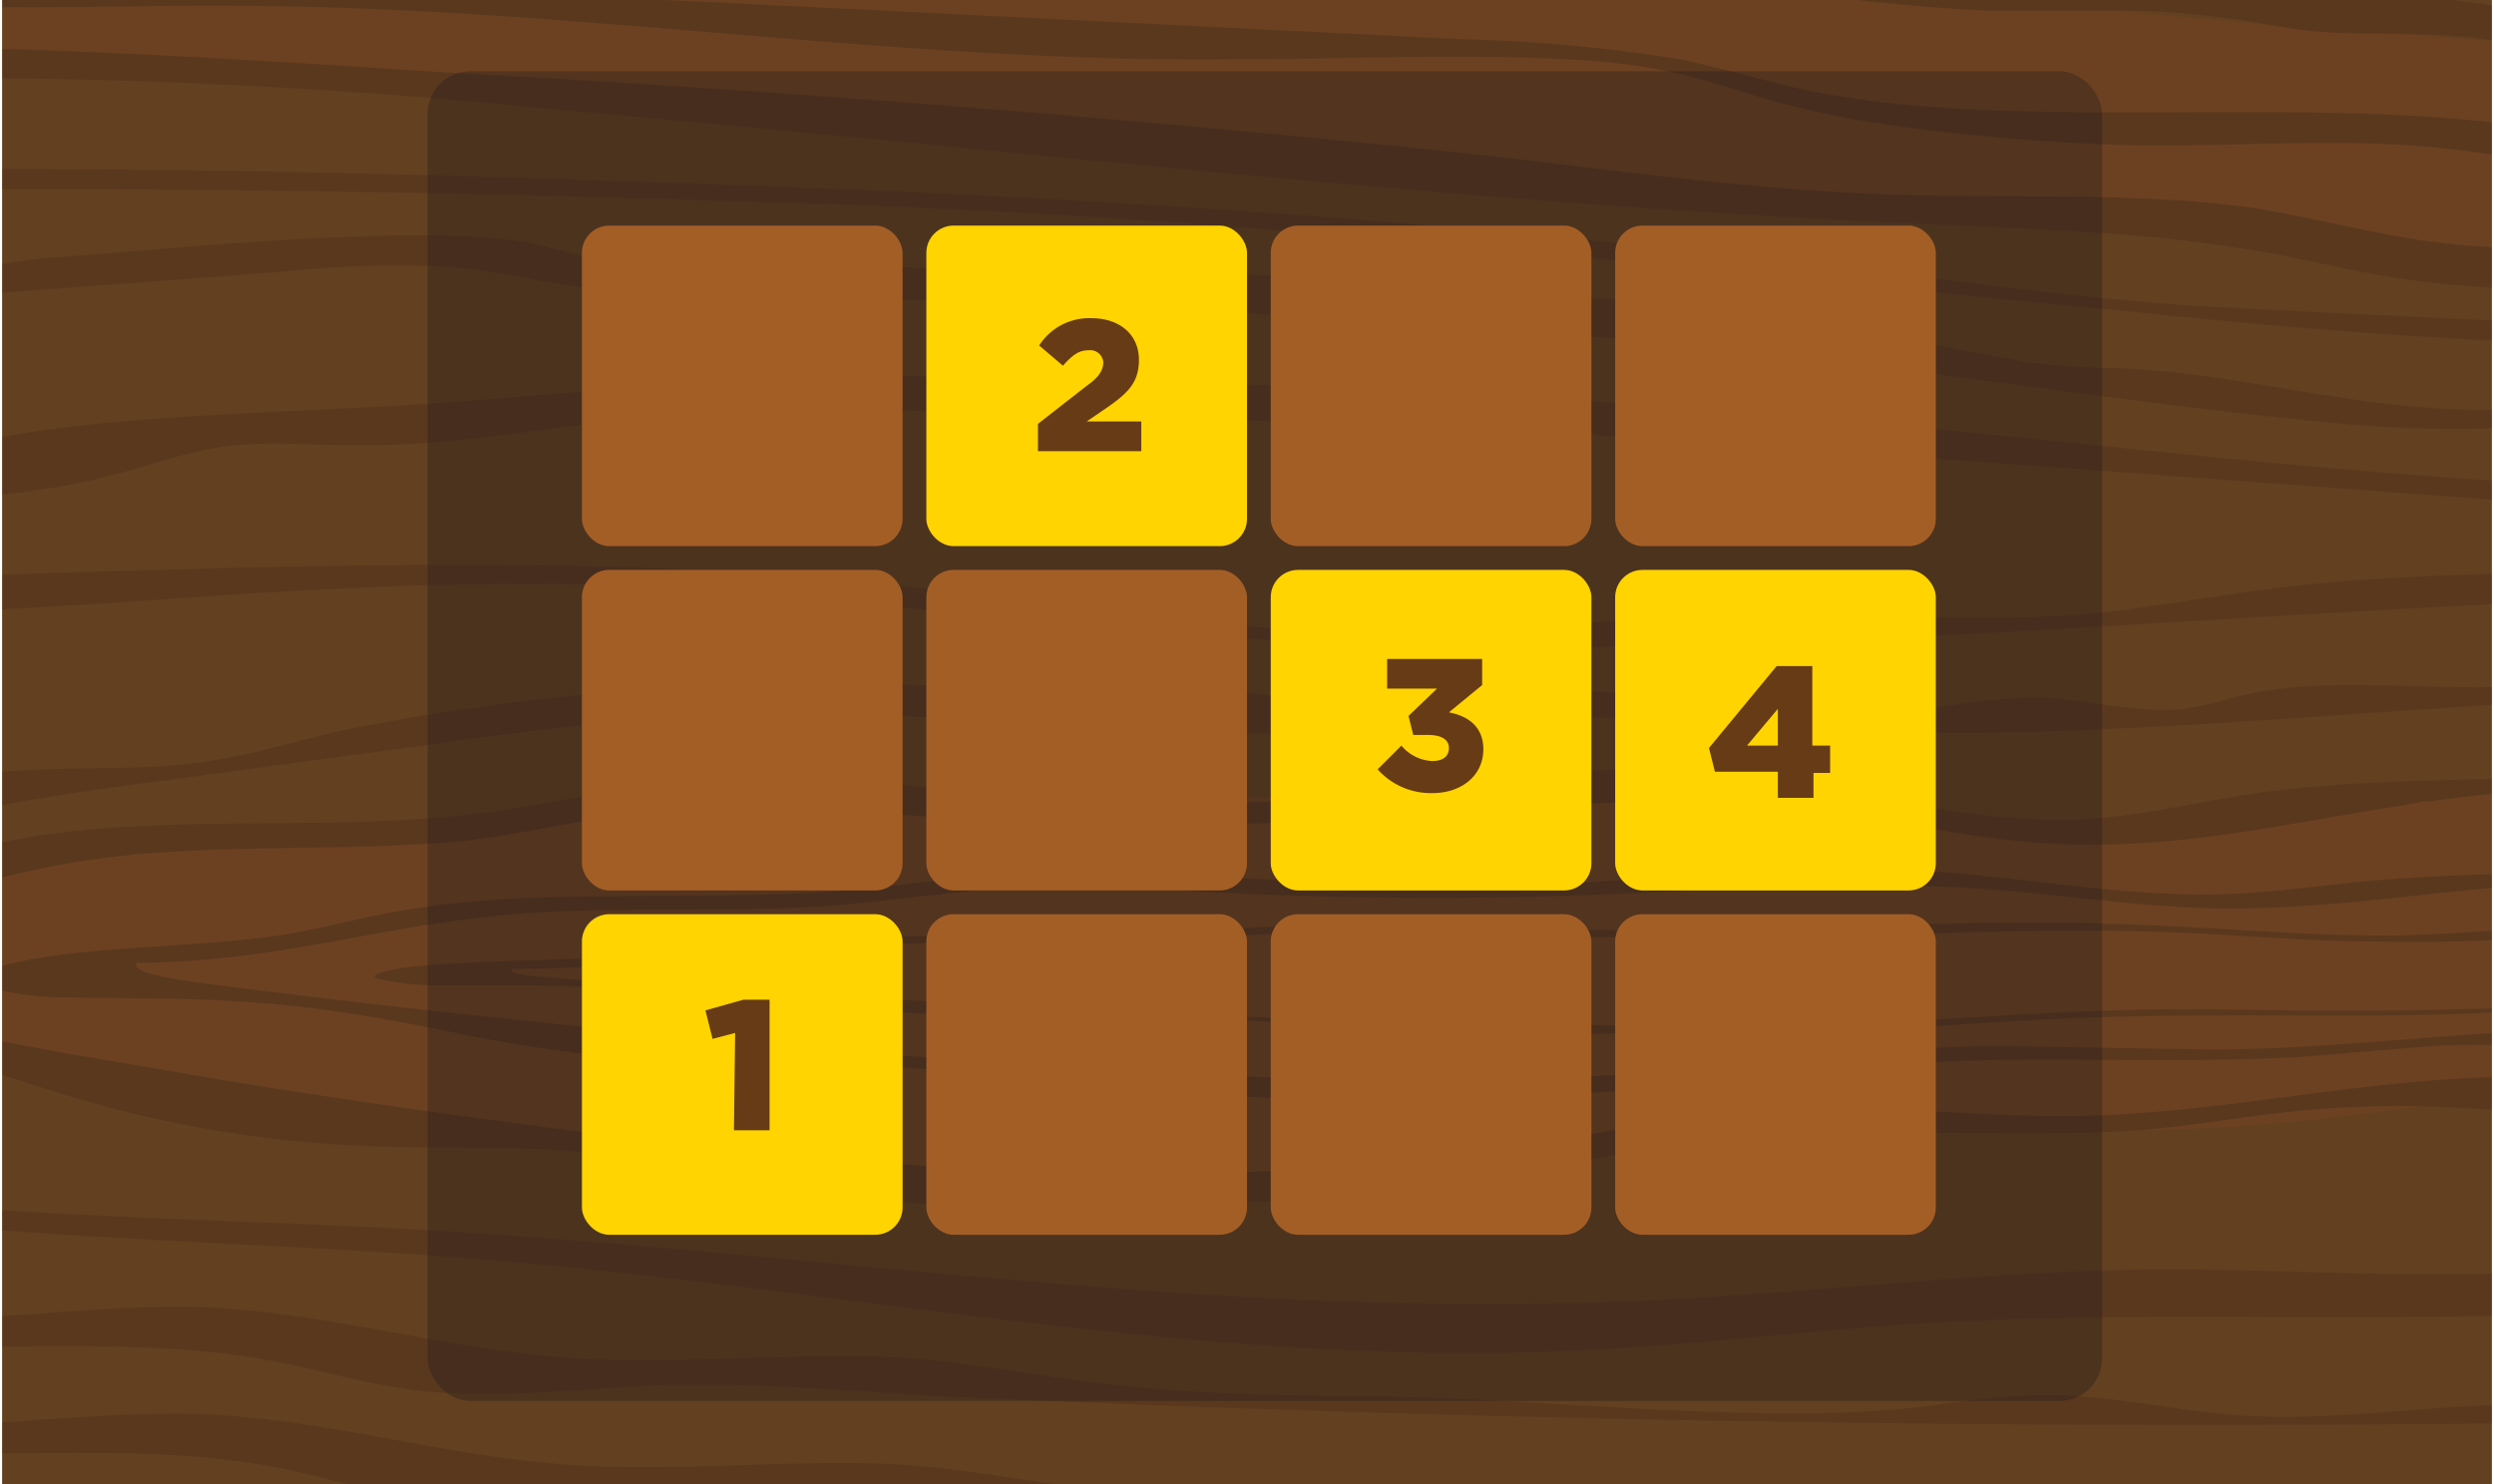 <?xml version="1.0" encoding="UTF-8"?> <svg xmlns="http://www.w3.org/2000/svg" viewBox="0 0 210 125"> <defs> <clipPath id="a"> <path fill="none" d="M.2 0h209.6v125.5H.2z"></path> </clipPath> <clipPath id="b"> <circle cx="329" cy="102" r="23" fill="none"></circle> </clipPath> <clipPath id="c"> <path fill="none" d="M224.2 16h209.6v158.5H224.2z"></path> </clipPath> </defs> <g clip-path="url(#a)"> <path d="M227 0H-17.3C-24.8 0-31 5.2-31 11.4v105.8c0 6.3 6.1 11.4 13.6 11.4H227c7.5 0 13.6-5.1 13.6-11.4V11.4c0-6.3-6-11.4-13.6-11.4z" fill="#523202"></path> <path d="M240.7 8.7v105.8c0 4.1-2.7 7.8-6.7 9.8a15.2 15.2 0 0 1-1.5.6 15.7 15.7 0 0 1-5.5 1H-19.8l-.4-.1h-.3l-.8-.2-.5-.2-.5-.2h-.2l-.7-.3-.3-.1h-.2l-.2-.2h-.2l-.6-.4-.5-.3-1-.6-.3-.2-.1-.1a12.9 12.9 0 0 1-1.1-1l-.3-.3a24 24 0 0 1-.5-.5l-.2-.3-.3-.4-.2-.4-.2-.2-.2-.4-.2-.2-.3-.9-.2-.2v-.3l-.3-.9-.1-.5-.1-.4a9.6 9.6 0 0 1-.1-1.5V6.8a9 9 0 0 1 .4-1.3v-.2l.3-.6.2-.4.3-.6a12.9 12.9 0 0 1 6.2-5.2l.7-.3 1-.3h.3l.5-.2h.3l.2-.1h.3l.6-.1H227a16.4 16.4 0 0 1 1.9 0 16.1 16.1 0 0 1 2 .4 13 13 0 0 1 9 7v.2l.2.3.2.6v.3l.2.4v.6a3.6 3.6 0 0 1 0 .4.5.5 0 0 1 0 .1v.4a.7.7 0 0 1 0 .1c.2.1.2.3.2.4z" fill="#945c23"></path> <path d="M240.7 65v28.6l-3.6-.3a198.2 198.2 0 0 0-33-.1c-4.5.5-9 1.2-13.5 1.5-3.4.3-6.8.4-10.3.5h-19.6l-4.5.2c-5.9.3-11.7.8-17.4 1.5-13.6 1.4-27 3.3-41 3.6-28 .7-53-4.9-78.8-9.5L4.9 88.6A294 294 0 0 0-26.6 85a42.6 42.6 0 0 1-4.3-.4V81l2.5-.7 1.7-.4 24.3-6c11.7-3 26.9-2.3 39.6-4 4-.5 7.6-1.3 11.5-1.8a156.3 156.3 0 0 1 16.9-.7l24.8-.1 19.2-.2 34.6-.2a84 84 0 0 1 12.3.5c3.8.6 6.9 1.6 10.6 2.3 11.6 2 24.8-.7 37-2.2h.4c5-.7 10-1 15-1.4l13.4-.8zm0-56.3V23l-2.4-.1c-11.2-.5-23 .4-33.7-.8-5.3-.6-10-1.8-15-2.6-13.8-2.2-29.8-2.1-45-3-17.5-.8-34.1-3-51-4.9A920.7 920.7 0 0 0 2.4 6c-11-.1-22 0-33 .4l.3-.8v-.2l.3-.6.2-.4v-.1l.3-.5A11.8 11.8 0 0 1-26.8.5a13.9 13.9 0 0 1 3.4-2l.7-.3 1-.3h.4l.5-.1h.3l.3-.1h.2l.6-.1.4-.1h158.2l5.9.5 34 3 9.7.9q7.3.6 14.7 1l4.1.4q16.1 1.1 32.4 1.9l.1.2.3.6v.4l.2.4v.5a.4.4 0 0 1 0 .1v.4a.7.7 0 0 1 0 .1v.4a.4.4 0 0 1 0 .1c.2 0 .2.2.2.3z" fill="#a35e26"></path> <path d="M240.7 21v3c-12.9.1-26 1.2-37.6-.4-5.2-.7-9.6-2-14.6-2.7-8-1.3-17-1.6-25.7-2-40-1.7-78.3-6.4-117.4-9.8A490.7 490.7 0 0 0-8.3 6.6c-8.2.2-15.5.7-22.6 1.4V6.8l.2-.5.2-.8v-.3l.3-.5.2-.4v-.1c22.8-1 46.4.5 69.1 2a1687 1687 0 0 1 87 7c11 1.3 21.8 2.8 33.3 3.2 9.9.3 20.3-.2 29.5 1 7.1 1 13.1 3.1 20.9 3.4 4.1 0 8.2-.3 12.3-.4a146.3 146.3 0 0 1 18.6.7zm0 7v1.4h-8a533 533 0 0 1-52.7-3.1C141.3 22.6 103.7 18 63.5 17a1862 1862 0 0 0-94.5-.8v-1.5c28-.9 56.4-.4 84.5.6 22.5.7 45 1.8 67 3.7 9.8.8 19.5 1.9 29.2 2.9 13 1.3 24.2 3.3 37.7 4 16.5.8 33.1 1.7 49.8 2h3.5zm0-14v2.7a145.8 145.8 0 0 1-17.6-1.2c-6-1-11.1-2.4-17.4-3-8.8-1-18.4 0-27.6-.3-7.9-.3-18.6-1.3-25.2-2.8-7.8-1.7-10.4-3.9-21-4.4-9.3-.5-18.7 0-28 0C75.6 5.3 49 .7 21 .5 13.9.4 6.7.7-.5.6-9.8.5-18.4.4-26.8.6a13.9 13.9 0 0 1 3.4-2.1l.7-.3 1-.3h.2c28-.3 56 1.1 83.9 2.4l60.7 3A135 135 0 0 1 141.5 5c3.8.8 7 1.8 10.6 2.6 15.3 3.2 35.7 1 53.4 2.3 10.6.8 20 2.9 30.6 3.8 1.5.2 3 .3 4.6.3zm-.1-6.8c-7-.1-14-.5-19.6-1.6-4.4-.9-8.6-2-13.5-2.5l-3-.2h-1.1c-3-.1-6 0-8.9-.3-2-.2-3.8-.6-5.7-.9l-3.2-.4a62.6 62.6 0 0 0-6.6-.4h-11.8c-10.2-.5-21-2.2-31.4-3.6h30.7c7.7.1 15.4.3 22.8.9 14.6 1 27.8 3.6 42.4 4.8l7.4.5a9.8 9.8 0 0 1 .7 1.4l.1.1.1.3.2.6.1.4.1.3v.2l.2.4zm.1 33.9v2.2c-10.8.2-21.5-.6-32-1.3l-61-4.5c-22-1.6-40.3-2-62.8-2.7-9.9-.3-20-.6-29.7.3-8.5.7-16.4 2.5-25.3 2.4-3.4 0-6.7-.3-10 0-4 .4-6.8 1.6-10 2.4-10.8 3-26.1 2.5-40.9 2.8v-2.5a120.2 120.2 0 0 0 16.7-.6c5.3-.6 9.5-2 14.5-2.8 11-2 24.7-2 37.2-2.9 14-1 24.6-2.4 39.5-2.2 21.9.2 43.6 1.2 65 2.6 31.6 2.2 65.7 7.8 98.4 6.9z" fill="#864f22"></path> <path d="M240.7 33.2v2.4q-14.4 0-28.7.4a113 113 0 0 1-13.6-.2C178 34 158.1 30.3 137 28.6A1063 1063 0 0 0 64.9 25a134.2 134.2 0 0 1-15.2-.7c-4-.5-7.5-1.4-11.5-1.8a90 90 0 0 0-14.5.4L-31 27v-3c8.4-.4 17.9.4 26-.8 3-.5 5.9-1.2 9.2-1.5 10.1-.7 31.2-3 40.6-1.2l6.5 1.6c6.4 1.1 14 .2 21.1.3 7.5 0 14.9 1.3 22.4 1.1 2.7 0 5.3-.3 8-.4 7.6-.1 13.8 1.5 21 1.8 5.8.3 10.8 0 16.7.6 11.6 1.1 19.8 3.2 30.2 5a60 60 0 0 0 7.8.5c10.4.5 19.1 3.3 29.5 3.5 7.1.2 14-1 21-1.2l11.7-.1zm0 14.3v2q-14.5.5-29 1.3c-14.1.7-28.1 1.6-42.1 2.4-22 1.2-44.3 2-66 .5-18.6-1.2-36.4-4-55.2-4.5-12.6-.2-25.2.6-37.6 1.5L-31 53.2v-3.6l9.5-.4c15.6-.6 31.3-1.2 47-1.5 16-.3 32.5-.2 48.1 1.4 12.7 1.3 24.8 3.6 37.8 4s26.2-1.3 39.4-1.3c8 0 16.2.5 24 0 5.6-.5 10.8-1.5 16.3-2.2 7.7-1 15.8-1.2 23.9-1.4zm0 15.1v2.6l-7.5.3-13.6.6c-5.1.3-10.2.7-15 1.4h-.5l-1.5.3c-9.4 1.4-18.6 3.7-28.7 3.3-8.2-.3-15.3-2.3-23.3-3.2-11.3-1.1-23.2.3-34.8 1a281.7 281.7 0 0 1-40.1-.3 125.7 125.7 0 0 0-16-.8c-7.3.4-13.4 2.1-20.4 3-10 1-21 .2-30.8 1.5-13 1.7-22 7-35.3 7.7h-1.5a.9.9 0 0 0 0 .4c0 1.3 3.4 2.2 6.4 2.9Q-8.8 86 4.9 88.6l14 2.4q13.6 2.2 27.5 4c24.7 3.2 52 5.6 76.7 2.2 10-1.3 19.4-3.6 30-3.8 7.1-.2 14.3.7 21.5.6 13.3-.2 25.5-3.5 38.8-3.3 6.7 0 13 1 19.6 1.5 2.5.2 5 .3 7.7.3V95h-12.2c-8.2-.5-16.3-1.6-24.4-1.8a80.8 80.8 0 0 0-8.5.2c-4.3.3-8.3 1-12.5 1.5l-2.8.3c-7.9.5-16 .1-24.2.2a108.7 108.7 0 0 0-17.3 1.4c-5.6.9-10.9 2-16.3 3-8.5 1.4-17.5 1.4-26.8 1.8a148.7 148.7 0 0 1-34.3-2.3c-4-.8-7.7-1.7-12-2.2-5.2-.6-10.8-.4-16.2-.5a101.9 101.9 0 0 1-27.5-4.3C-4.9 89-12.3 86-27 85.7h-3.8V78c5.4-.7 11.5-1.2 16.4-2.4 4.5-1 7.8-2.7 12-4 12.3-3.5 27.9-1.4 42-3 5.8-.7 11-2 17-2.7 11-1.1 22.5.7 34 1.5a130.2 130.2 0 0 0 19-.1c11.8-1 23.3-3.2 35-2.3 10.7 1 20.1 4.5 31 4 6-.4 11-1.9 16.8-2.5 14.5-1.6 27.6 0 41.7-2.9a61.8 61.8 0 0 1 6.7-.9z" fill="#864f22"></path> <path d="M240.7 54.6v2.7l-43.2 2.9c-14.5 1-29.2 2-43.7 1.3-8-.4-16-1.3-24.1-1-3.7.2-7.4.7-11 1-19.2 1.3-38.6-2-58-1.3a253 253 0 0 0-24.3 2.5l-22.3 3c-4.5.6-9 1.2-13.3 2-4 .8-7.6 1.8-11.8 2.3-6 .7-12.3.5-18.4.9l-1.6.1v-2c4.6-.1 9.3 0 13.7-.5 6-.7 10.5-2.7 16.5-3.4 5.1-.6 10.8-.2 16-.7s9.6-2 14.2-3a206 206 0 0 1 48-3.7c8.1 0 16.8.1 24.8.5 6.9.3 15.3 2 22.2 1.1 2-.2 3.7-.8 5.7-1 7.6-.8 14.5 2.4 22.4 2.5 7 0 13.2-2.3 20.1-2 3.9.3 7.6 1.3 11.4.9a34 34 0 0 0 4.2-1c7.9-2 16.8-.3 25.1-1 6.7-.5 12-2.1 18.9-2.6l8.5-.5zm0 50.4v3.9c-8 .7-16 1.4-24 1.7-17.9.8-36-.2-53.8.8-10.5.6-20.8 2-31.4 2.4-31 1.2-60.1-5.2-90.6-7.7-24.4-2-51.3-1.6-71.8-7v-1.6c18.3 5 42.7 4.8 65 6 34.5 1.9 68.3 7.6 103 6.1 14.9-.6 29.3-2.5 44.3-2.7 10.3 0 20.5.7 30.7.3 6.8-.2 13.4-.9 20-1.5l8.6-.6z" fill="#864f22"></path> <path d="M240.5 116.3a10 10 0 0 1-1.2 3.1 2333.5 2333.5 0 0 1-160.2-1.8c-8-.5-16.2-1.2-24.3-.9-6.3.3-12.7 1.1-18.9.5-5-.5-9-1.9-13.7-2.7-12.3-2.2-27-.2-40.1-1.6-4.2-.4-8.1-1.2-12.4-1.6h-.7v-2c6.5.2 12.6 1.5 19.2 1.8 9.6.5 19.3-1.3 29-1 11 .5 20.3 3.6 31.2 4.3 9.4.6 19-.6 28.4 0 5.8.5 11.2 1.6 16.8 2.2 6.7.8 13.7.9 20.6 1 14.7 0 32.3 2.4 46.6 1 3.5-.4 7-1 10.7-1.1 6-.1 11.2 1.3 17 1.7 8.6.6 17-1.1 25.7-.9 1.8 0 3.5.2 5.2 0a56.7 56.7 0 0 0 7.3-1.2 70.4 70.4 0 0 1 13.8-.8zM98 126H69.5a152.9 152.9 0 0 0-19.4 0H34c-4.2-.7-7.7-1.9-11.8-2.6C9.9 121.3-5 123.3-18 122c-3.8-.4-7.3-1.1-11.1-1.5l-.3-.4-.1-.2-.3-.4-.1-.3-.4-.8v-.2c6.2.4 12 1.6 18.4 1.9 9.6.4 19.3-1.3 29-1 11 .5 20.3 3.6 31.2 4.3 9.4.6 19-.6 28.3 0 5.9.5 11.2 1.6 17 2.2q2.1.3 4.3.4zM11.5 81.1c-.5.8 2.7 1.3 5.5 1.7a1211 1211 0 0 0 59 6.1c21.4 1.7 45 3 66.2 1.2 8.6-.7 16.8-1.9 25.9-2l18.6.3c11.5-.1 22-1.8 33.5-1.7 5.8 0 11.3.5 17 .8h3.5V89h-7.4c-9.6-.3-19-1.3-28.4-.9L194 89c-9.7.6-20.2 0-30 .4-8 .4-15 1.4-22.3 2.1s-15 .8-23 1A210 210 0 0 1 89 91.1c-3.4-.3-6.7-.8-10.3-1-4.6-.4-9.4-.3-14-.3a142.3 142.3 0 0 1-23.8-2.3c-9.1-1.8-15.5-3.3-28.3-3.4l-8-.1c-2.6-.1-5.2-.6-5.9-1.2s.6-1.3 2.5-1.7c5.8-1.4 15.3-1.3 22.2-2.3 3.9-.6 6.8-1.5 10.4-2.1 10.6-1.9 24-.8 36.1-1.6 5.1-.4 9.6-1.1 14.8-1.4 12.4-.8 25.2 1 38 1s25.3-2 38-1.4c9.3.4 17.4 2.3 26.9 2 5-.2 9.5-1 14.4-1.3 12.5-.9 23.8 0 36-1.5l2.7-.3v1.2l-3.4.1c-9 .2-18 .5-26.5 1.2-8.2.7-16 2-24.8 1.8-7-.2-13.2-1.3-20-1.7-9.9-.6-20.2.1-30.2.5-11.5.5-23.3.4-34.6-.2-4.6-.2-9.2-.5-13.8-.4-6.3.2-11.6 1.1-17.6 1.6-8.6.6-18.1 0-26.6.7-11.6 1-19.5 4-31.7 4.1z" fill="#864f22"></path> <path d="M43.1 81.7c-.4.4 2.5.6 5 .8 17 1.2 34.7 2.1 53 3 19.2.7 40.5 1.3 59.6.5 7.7-.4 15-1 23.2-1 5.6 0 11.2.2 16.8.1 10.3 0 19.8-.8 30.1-.8l9.9.2v.8c-8-.1-15.9-.5-23.7-.3-3.4 0-6.5.3-9.8.4-8.7.3-18 0-27 .2-7 .1-13.4.6-20 1s-13.5.3-20.7.4c-9 .2-18.5 0-26.7-.5-3-.2-6-.5-9.2-.6L91 85.8c-7.8 0-15.4-.5-21.4-1A210.9 210.9 0 0 0 44.1 83H37a22.2 22.2 0 0 1-5.3-.6c-.6-.3.6-.6 2.3-.9 5.1-.6 13.7-.6 20-1l9.3-1c9.5-1 21.6-.5 32.5-.8 4.5-.2 8.6-.6 13.2-.7 11.2-.4 22.7.5 34.2.4s22.8-1 34.2-.6c8.3.2 15.6 1 24.1 1 4.6-.1 8.6-.5 13-.6 9.2-.4 17.6-.2 26.3-.5v.3c-6.3 0-12.5.2-18.4.5-7.3.4-14.4 1-22.2.8-6.4 0-12-.6-18.1-.8-8.8-.3-18 .1-27.1.3a806 806 0 0 1-43.5-.3c-5.6.1-10.4.6-15.8.8-7.8.2-16.4 0-24 .3-10.5.5-17.6 2-28.6 2z" fill="#864f22"></path> <path d="M240.7 8.3a.7.7 0 0 0 0-.1v-.4a.5.5 0 0 0 0-.1 3.6 3.6 0 0 0 0-.4l-.1-.5c-.1-.2 0 0 0-.2l-.1-.3-.1-.4-.2-.6-.3-.3v-.1a13 13 0 0 0-9-7 16.1 16.1 0 0 0-2-.4 16.4 16.4 0 0 0-1.9-.2H-19.5l-.6.1h-.2l-.3.1h-.2l-.6.2h-.2l-1 .4-.8.2a12.9 12.9 0 0 0-6.2 5.3l-.3.6-.2.4-.2.5v.3a9 9 0 0 0-.4 1.2v4-1.3a9 9 0 0 1 .4-1.2v-.3l.2-.5.2-.4.3-.6a12.9 12.9 0 0 1 6.2-5.2l.8-.3 1-.3.2-.1.6-.1.2-.1h.5l.6-.1.5-.1h246a16.4 16.4 0 0 1 1.9.1 16.1 16.1 0 0 1 2 .4 13 13 0 0 1 9 7v.1l.1.4.2.6.1.4.1.3c.1.1 0 .1 0 .2v.4a3.6 3.6 0 0 1 0 .4.5.5 0 0 1 0 .1v1-2.7c.3-.1.3-.3.3-.4z" fill="#c49931" opacity=".6"></path> </g> <path fill="#1a171b" opacity=".4" d="M.2 0h209.6v125.5H.2z"></path> <g clip-path="url(#b)"> <g clip-path="url(#c)"> <path d="M451 16H206.7c-7.5 0-13.7 6.5-13.7 14.4V164a14 14 0 0 0 13.6 14.4H451c7.5 0 13.6-6.5 13.6-14.4V30.4A14 14 0 0 0 451 16z" fill="#523202"></path> <path d="M464.7 27v133.6A14.7 14.7 0 0 1 458 173a13.8 13.8 0 0 1-1.5.8 12.8 12.8 0 0 1-5.5 1.2H204.8l-.6-.2h-.4l-.3-.1-.8-.2-.5-.2-.5-.2-.2-.1-.7-.3-.3-.2-.2-.1-.2-.1-.2-.1-.6-.4-.5-.4-1-.8-.3-.3-.1-.1a14.4 14.4 0 0 1-1.1-1.2l-.3-.4-.5-.7-.2-.4-.3-.5-.3-.5-.1-.3-.2-.5-.2-.3-.4-1v-.4c0-.2-.1-.2-.2-.3l-.2-1c0-.4-.1-.5-.2-.7v-.5a15.2 15.2 0 0 1-.1-1.9V24.5a13.8 13.8 0 0 1 .5-1.5v-.3l.3-.7.2-.5.3-.7a14.2 14.2 0 0 1 6.2-6.7l.7-.3 1-.4.3-.1.5-.2h.3l.2-.1.3-.1.6-.1h.5l.6-.1H451a12.7 12.7 0 0 1 3.9.5 14.1 14.1 0 0 1 9 9v.1l.1.4.2.8.1.4.1.5v.2l.1.5a.9.9 0 0 1 0 .2v.4a.8.8 0 0 1 0 .2v.5a1 1 0 0 1 0 .1c.2.2.2.4.2.5z" fill="#945c23"></path> <path d="M464.7 98v36.2l-3.6-.3a157.3 157.3 0 0 0-33-.2c-4.5.6-9 1.5-13.5 2-3.4.3-6.8.5-10.3.5-6.5.2-13 0-19.6.1l-4.5.3c-5.9.3-11.7 1-17.4 1.8-13.6 1.8-27 4.2-41 4.6-28 .8-53-6.2-78.8-12-4.7-1.2-9.4-2.2-14.1-3a235.3 235.3 0 0 0-31.5-4.4 34 34 0 0 1-4.4-.6v-4.6l2.6-.8 1.6-.5 24.4-7.7c11.7-3.6 26.8-2.8 39.6-5 3.9-.7 7.6-1.7 11.5-2.2a124 124 0 0 1 16.8-1l24.9-.2 19.1-.1 34.7-.3a66.7 66.7 0 0 1 12.3.6c3.7.7 6.8 2 10.5 2.9 11.7 2.5 24.8-.8 37-2.8h.4c5-.8 10-1.3 15-1.8l13.4-.9zm0-71v18l-2.4-.2c-11.2-.7-23 .5-33.7-1-5.3-.8-10-2.2-15-3.3-13.8-2.8-29.8-2.7-45-3.7-17.5-1.2-34.1-4-51-6.2a733 733 0 0 0-91.3-7.2c-11 0-22 .1-33 .6.2-.3.2-.7.3-1l.1-.3.2-.7.2-.5v-.2l.3-.5a14.5 14.5 0 0 1 2.8-4 13.7 13.7 0 0 1 3.4-2.6l.8-.4 1-.4h.2l.5-.2h.3l.3-.1h.2l.6-.2h.5l.6-.1H363l5.9.7a4411 4411 0 0 0 34 3.8l9.7 1 14.6 1.4 4.2.4c10.7 1 21.5 1.8 32.4 2.4l.1.3.2.8c0 .3.1.3.2.4v.7l.1.5a.6.6 0 0 1 0 .1v.5a1.1 1.1 0 0 1 0 .1v.6a.6.6 0 0 1 0 .1c.2 0 .2.3.2.4z" fill="#a35e26"></path> <path d="M464.7 42.6v3.7c-12.8.2-26 1.5-37.6-.5-5.2-1-9.6-2.5-14.6-3.5-8-1.6-17-2-25.7-2.4-40-2.2-78.3-8.1-117.4-12.4-17.5-2-35.6-3.6-53.7-3.1-8.2.2-15.5.9-22.6 1.7v-1.5l.2-.6.2-1v-.3l.3-.7.2-.5v-.2c22.8-1.2 46.4.6 69.1 2.5 29.3 2.4 58.8 4.8 87 9 10.8 1.6 21.6 3.5 33.1 4 10 .4 20.4-.3 29.5 1.3 7.3 1.2 13.3 3.8 21 4.1 4.2.2 8.3-.3 12.4-.5a116.1 116.1 0 0 1 18.6 1zm0 8.7V53l-8 .1c-18 0-35.5-2-52.7-4-38.7-4.7-76.3-10.4-116.5-11.8-31.4-1-63.2-2-94.5-1v-1.8c28-1.1 56.4-.5 84.5.7a1058.8 1058.8 0 0 1 96.1 8.3c13 1.7 24.2 4.2 37.7 5 16.5 1 33.2 2.3 49.9 2.7h3.5zm0-17.6v3.5a116 116 0 0 1-17.6-1.6c-6-1.1-11.1-3-17.4-3.8-8.8-1.1-18.4 0-27.6-.3A130 130 0 0 1 377 28c-7.8-2.2-10.4-5-21-5.6-9.3-.6-18.7 0-28 0-28.1.2-54.8-5.7-82.9-5.8-7.2 0-14.3.3-21.5.2-9.3-.1-17.9-.2-26.3 0a13.7 13.7 0 0 1 3.4-2.6l.7-.4 1-.4h.2c28-.3 56 1.4 83.9 3.1l60.7 3.8c6.4.4 12.9.8 18.4 2.2 3.8.9 7 2.2 10.7 3.2 15.3 4 35.6 1.2 53.3 2.9 10.7 1 20 3.7 30.7 4.8l4.5.3zm0 34.3v2.8a282 282 0 0 1-32-1.8l-60.9-5.6c-22-2-40.4-2.4-62.8-3.4-10-.4-20.1-.8-29.7.3-8.6 1-16.5 3.3-25.4 3.2-3.3 0-6.7-.4-10 0-4 .4-6.8 1.9-10 3-10.7 3.7-26 3.1-40.8 3.4v-3.2a95.4 95.4 0 0 0 16.7-.6c5.3-.9 9.5-2.5 14.5-3.7 11-2.5 24.7-2.4 37.2-3.6 13.9-1.3 24.5-3 39.4-2.8 21.9.3 43.6 1.6 65 3.4 31.6 2.7 65.7 9.8 98.4 8.6z" fill="#864f22"></path> <path d="M464.7 57.9v3q-14.3 0-28.7.5a89.5 89.5 0 0 1-13.6-.2c-20.5-2.4-40.3-6.9-61.4-9.1-23.7-2.5-47.9-4-72-4.5a106.6 106.6 0 0 1-15.3-1c-3.9-.6-7.5-1.7-11.5-2.2a71.4 71.4 0 0 0-14.5.4L193 50.3v-4c8.4-.6 17.9.5 26-1 3-.6 5.9-1.6 9.1-1.9 10.2-1 31.3-3.9 40.7-1.5 2.3.6 4.2 1.4 6.5 2 6.4 1.4 14 .2 21 .4 7.6 0 15 1.7 22.4 1.4 2.8 0 5.4-.4 8.1-.5 7.5-.2 13.7 1.8 21 2.3 5.8.4 10.7 0 16.6.7 11.7 1.4 19.9 4 30.3 6.4a47.7 47.7 0 0 0 7.7.6c10.4.6 19.2 4.1 29.6 4.4 7 .2 14-1.3 21-1.5l11.7-.2zm0 18.1v2.6q-14.5.6-29 1.6c-14.1.9-28.1 2-42.1 3a435.6 435.6 0 0 1-66 .7c-18.6-1.6-36.4-5.2-55.2-5.7-12.6-.3-25.2.8-37.6 1.8Q214 81.7 193 83.2v-4.5l9.5-.5c15.6-.8 31.2-1.5 46.9-2 16.2-.3 32.6-.2 48.2 1.8 12.7 1.6 24.8 4.5 37.8 5s26.2-1.6 39.4-1.6c8 0 16.2.6 24-.1 5.6-.6 10.8-1.9 16.3-2.7a207.6 207.6 0 0 1 23.9-1.8zm0 19v3.4l-7.5.3-13.6.8c-5.1.4-10.2 1-15 1.7l-.5.1-1.5.3c-9.4 1.7-18.6 4.7-28.7 4.2-8.2-.3-15.3-3-23.3-4-11.3-1.5-23.2.3-34.8 1.3a223.2 223.2 0 0 1-40.1-.5c-5.3-.5-10.7-1.3-16-1-7.3.4-13.4 2.7-20.4 3.7-10 1.5-21 .3-30.8 2-13 2-22 8.8-35.2 9.7l-1.5.1a1.4 1.4 0 0 0-.1.4c0 1.6 3.5 2.8 6.5 3.6q13.1 3.6 26.8 6.7l14 3q13.5 2.8 27.4 5c24.8 4.2 52.1 7.2 76.8 3 10-1.8 19.3-4.6 29.9-4.9 7.2-.2 14.3.9 21.6.7 13.3-.2 25.5-4.4 38.8-4.1 6.7 0 13 1.3 19.6 1.9 2.5.2 5 .4 7.6.4v3.2c-4 0-8 0-12.1-.2-8.2-.5-16.3-2-24.4-2.2a64 64 0 0 0-8.5.3c-4.3.4-8.3 1.4-12.6 2l-2.7.3c-7.9.7-16.1.2-24.2.3-2.6 0-5.3.1-7.9.4a92.6 92.6 0 0 0-9.5 1.4c-5.5 1-10.8 2.5-16.3 3.7-8.5 1.8-17.4 1.8-26.7 2.3a118.5 118.5 0 0 1-34.3-3 111.4 111.4 0 0 0-12-2.7c-5.2-.7-10.8-.4-16.2-.6a82.7 82.7 0 0 1-27.5-5.4c-10.7-4.4-18-8.2-32.9-8.4h-3.8v-9.8c5.5-1 11.5-1.5 16.5-3 4.4-1.4 7.7-3.4 12-5 12.3-4.5 27.8-1.9 41.8-4 6-.8 11.1-2.5 17-3.3 11.2-1.4 22.6.9 34 1.9a102.7 102.7 0 0 0 19.2-.2c11.7-1.2 23.2-4 34.8-2.8 10.9 1.1 20.3 5.6 31.2 4.9 6-.4 11-2.2 16.7-3 14.5-2 27.6 0 41.7-3.6a49.8 49.8 0 0 1 6.7-1.2z" fill="#864f22"></path> <path d="M464.7 85v3.3L421.5 92a305 305 0 0 1-43.7 1.6c-8-.5-16-1.6-24.1-1.1-3.7.2-7.4.7-11 1-19.2 1.8-38.6-2.5-58-1.5a202.3 202.3 0 0 0-24.3 3.2L238 99c-4.5.8-9 1.6-13.3 2.6-4 1-7.6 2.2-11.8 2.8-6 1-12.3.6-18.4 1.1l-1.6.2V103c4.6 0 9.3.2 13.7-.5 6-1 10.5-3.4 16.5-4.3 5.2-.8 10.8-.3 16-1s9.6-2.4 14.3-3.8c14.3-4.3 31.5-4.9 48-4.6 8 .1 16.7.2 24.7.6 7 .4 15.4 2.7 22.2 1.5 2-.4 3.7-1 5.7-1.3 7.6-1.1 14.5 3 22.4 3 7 .2 13.2-2.8 20.2-2.4 3.8.3 7.6 1.6 11.3 1a28.1 28.1 0 0 0 4.2-1.2c8-2.4 16.8-.3 25.2-1.2 6.7-.7 12-2.7 18.8-3.3l8.5-.6z" fill="#864f22"></path> <path d="M464.7 26.5a1 1 0 0 0 0-.1v-.6a.8.8 0 0 0 0-.1v-.5a.3.3 0 0 0 0-.1l-.1-.5v-.3l-.1-.4-.1-.5-.2-.8-.1-.3V22a14.1 14.1 0 0 0-9-9 12.7 12.7 0 0 0-4-.5H205l-.4.1-.6.1-.2.1h-.3l-.3.1-.5.2-.3.1-1 .4-.7.4a14.2 14.2 0 0 0-6.2 6.6l-.3.7-.2.5-.2.6v.4a13.8 13.8 0 0 0-.4 1.6v5-1.6a13.8 13.8 0 0 1 .3-1.6l.1-.3.2-.7.2-.5.3-.7a14.2 14.2 0 0 1 6.2-6.6l.7-.4 1-.4h.3l.5-.2.3-.1h.3l.2-.1.6-.2h.5l.5-.1H451a12.7 12.7 0 0 1 3.9.6 14.1 14.1 0 0 1 9 8.9v.2l.1.4.2.7.1.5.1.4v.3l.1.5a.9.9 0 0 1 0 .1v.5a.8.8 0 0 1 0 .1v1.3V27c.2-.1.2-.3.2-.5z" fill="#c49931" opacity=".6"></path> </g> </g> <rect x="36" y="6" width="141" height="112" rx="3.6" ry="3.6" fill="#1a171b" opacity=".3"></rect> <rect x="49" y="19" width="27" height="27" rx="2.3" ry="2.3" fill="#a35e26"></rect> <rect x="78" y="19" width="27" height="27" rx="2.3" ry="2.3" fill="#ffd400"></rect> <rect x="107" y="19" width="27" height="27" rx="2.3" ry="2.3" fill="#a35e26"></rect> <rect x="136" y="19" width="27" height="27" rx="2.3" ry="2.3" fill="#a35e26"></rect> <rect x="49" y="48" width="27" height="27" rx="2.3" ry="2.3" fill="#a35e26"></rect> <rect x="78" y="48" width="27" height="27" rx="2.3" ry="2.3" fill="#a35e26"></rect> <rect x="136" y="48" width="27" height="27" rx="2.3" ry="2.3" fill="#ffd400"></rect> <rect x="49" y="77" width="27" height="27" rx="2.3" ry="2.3" fill="#ffd400"></rect> <rect x="78" y="77" width="27" height="27" rx="2.3" ry="2.3" fill="#a35e26"></rect> <rect x="107" y="77" width="27" height="27" rx="2.3" ry="2.3" fill="#a35e26"></rect> <rect x="136" y="77" width="27" height="27" rx="2.3" ry="2.3" fill="#a35e26"></rect> <path d="M61.9 87l-1.9.5-.6-2.4 3.2-.9h2.2v11h-3zm25.5-51.3l4.1-3.2c1-.7 1.4-1.3 1.4-2a1.1 1.1 0 0 0-1.2-1c-.8 0-1.3.3-2.2 1.3l-2-1.7a5 5 0 0 1 4.4-2.3c2.4 0 4 1.4 4 3.5 0 1.8-.8 2.7-2.5 3.9l-1.9 1.3h4.6V38h-8.7zM149.7 65h-5.3l-.5-2 5.7-6.9h3v6.7h1.5v2.3h-1.4v2.1h-3zm0-2.2v-3.1l-2.6 3.1z" fill="#673b15"></path> <rect x="107" y="48" width="27" height="27" rx="2.3" ry="2.3" fill="#ffd400"></rect> <path d="M116 64.8l2-2a3.6 3.6 0 0 0 2.6 1.3c.9 0 1.4-.4 1.4-1.1s-.6-1.1-1.8-1.1H119l-.4-1.6L121 58h-4.2v-2.5h8v2.2L122 60c1.6.3 2.9 1.2 2.9 3.1 0 2.2-1.8 3.7-4.3 3.7a6 6 0 0 1-4.6-2z" fill="#673b15"></path> </svg> 